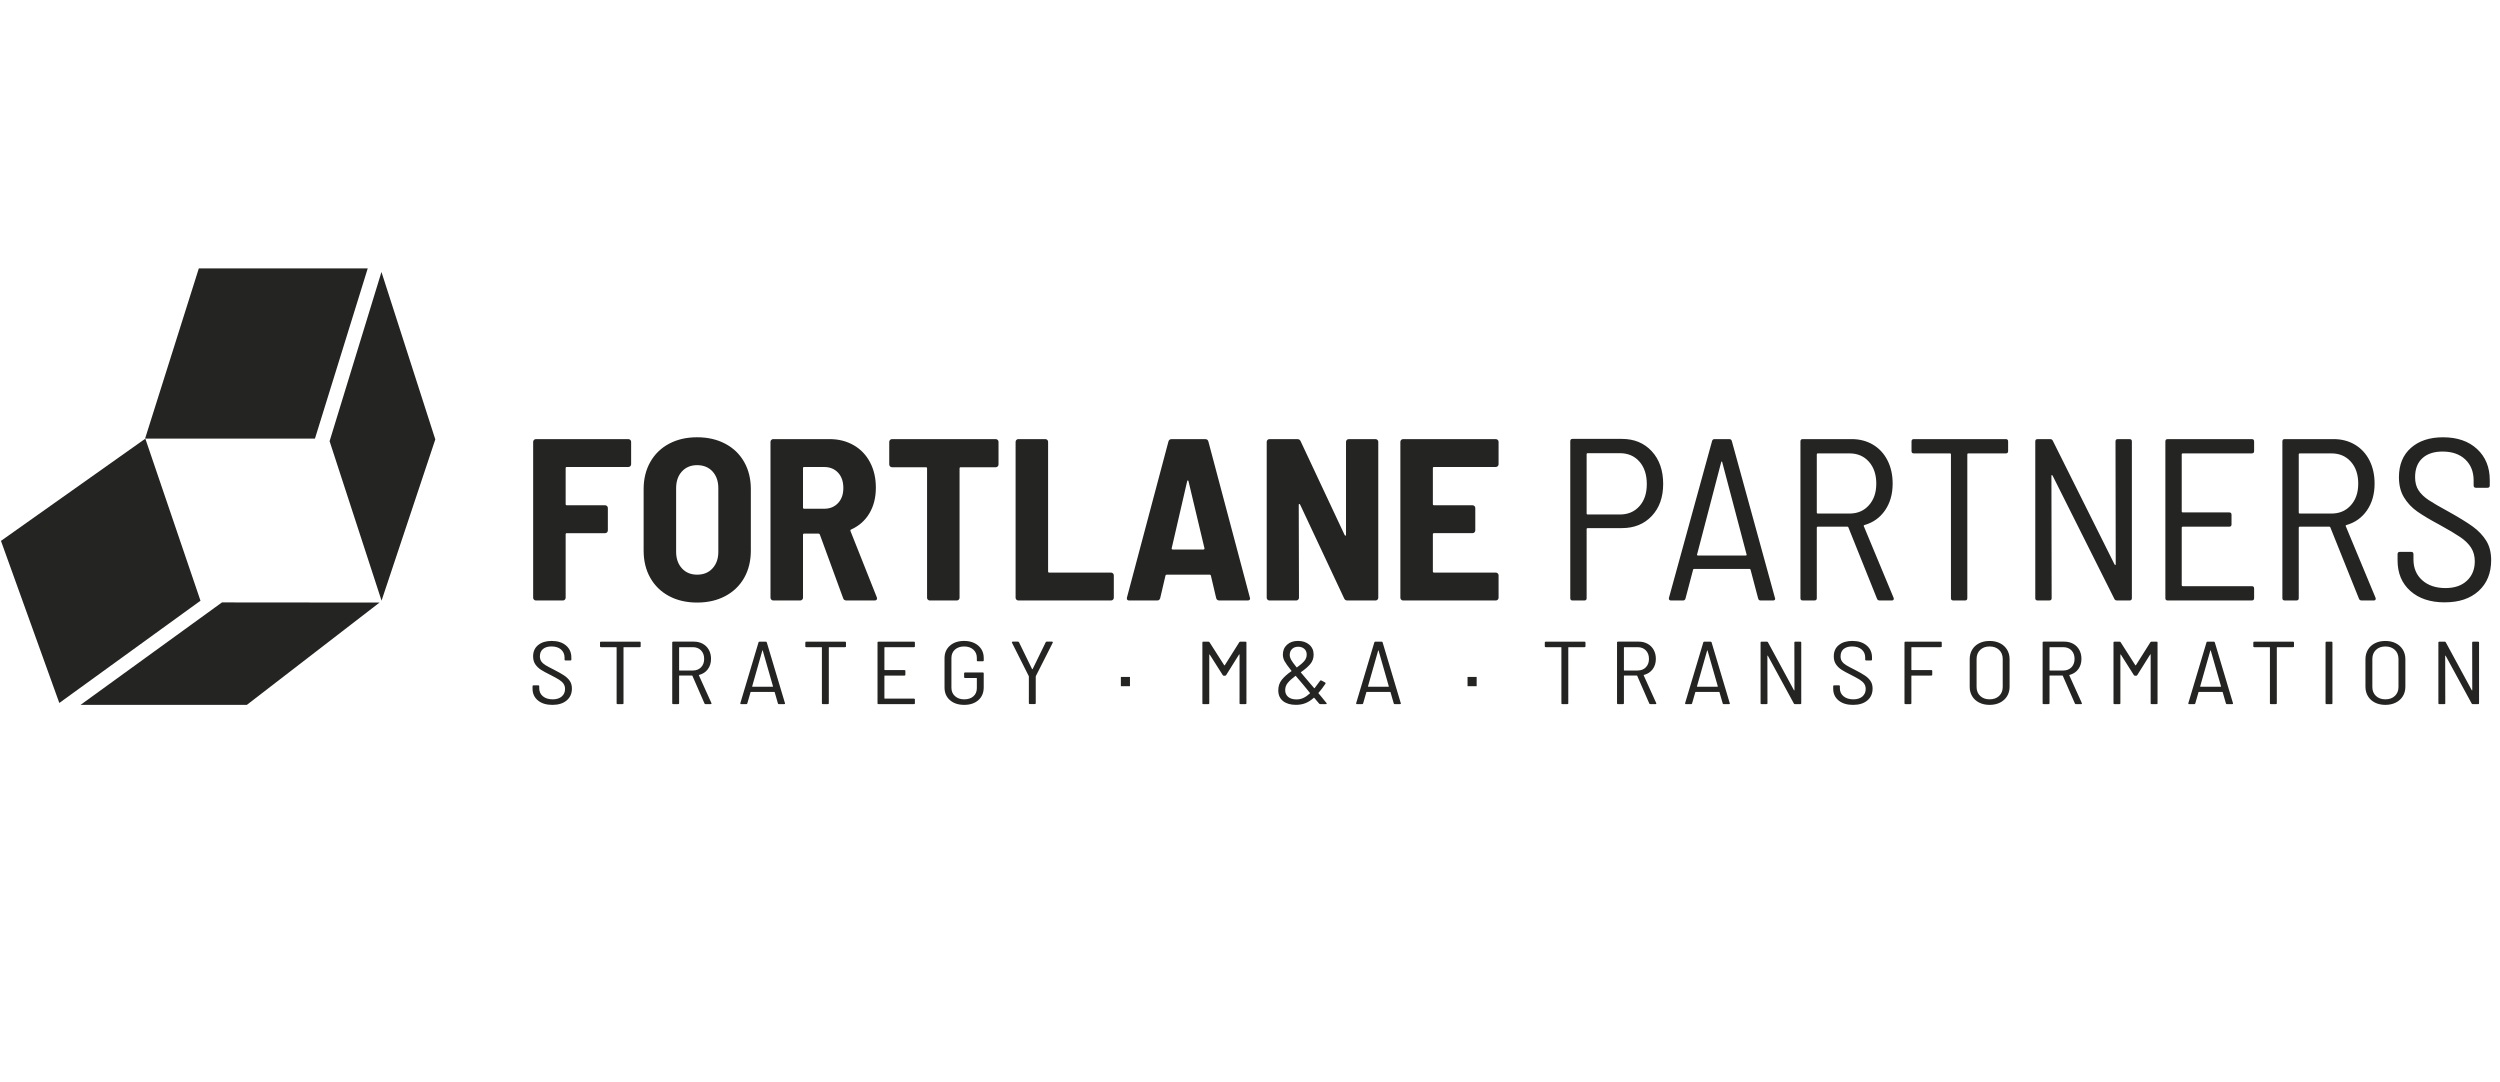 <svg width="164" height="71" viewBox="0 0 164 71" fill="none" xmlns="http://www.w3.org/2000/svg">
<g clip-path="url(#clip0_13782_23361)">
<path d="M41.402 30.455V28.988C41.402 28.937 41.385 28.894 41.349 28.859C41.313 28.825 41.271 28.806 41.221 28.806H35.156C35.106 28.806 35.063 28.823 35.028 28.859C34.992 28.895 34.975 28.937 34.975 28.988V39.211C34.975 39.261 34.992 39.304 35.028 39.339C35.063 39.374 35.106 39.392 35.156 39.392H36.926C36.976 39.392 37.019 39.374 37.054 39.339C37.089 39.304 37.107 39.261 37.107 39.211V35.052C37.107 35.002 37.132 34.976 37.183 34.976H39.694C39.744 34.976 39.787 34.959 39.822 34.923C39.857 34.888 39.875 34.845 39.875 34.795V33.328C39.875 33.277 39.858 33.234 39.822 33.199C39.786 33.164 39.744 33.146 39.694 33.146H37.183C37.133 33.146 37.107 33.121 37.107 33.07V30.711C37.107 30.661 37.132 30.635 37.183 30.635H41.221C41.271 30.635 41.314 30.618 41.349 30.582C41.384 30.547 41.402 30.504 41.402 30.454V30.455ZM45.731 39.528C46.427 39.528 47.041 39.387 47.575 39.105C48.109 38.823 48.523 38.424 48.816 37.91C49.108 37.396 49.255 36.796 49.255 36.111V32.088C49.255 31.412 49.108 30.818 48.816 30.303C48.524 29.788 48.11 29.39 47.575 29.108C47.041 28.826 46.426 28.685 45.731 28.685C45.036 28.685 44.422 28.826 43.893 29.108C43.364 29.39 42.953 29.789 42.661 30.303C42.369 30.817 42.222 31.412 42.222 32.088V36.111C42.222 36.797 42.368 37.397 42.661 37.91C42.953 38.424 43.364 38.823 43.893 39.105C44.422 39.387 45.036 39.528 45.731 39.528ZM45.731 37.698C45.318 37.698 44.984 37.56 44.732 37.282C44.48 37.005 44.354 36.644 44.354 36.2V32.026C44.354 31.572 44.48 31.207 44.732 30.93C44.984 30.654 45.316 30.514 45.731 30.514C46.145 30.514 46.492 30.653 46.744 30.93C46.996 31.208 47.122 31.573 47.122 32.026V36.2C47.122 36.644 46.996 37.004 46.744 37.282C46.492 37.56 46.154 37.698 45.731 37.698ZM55.521 39.392H57.367C57.477 39.392 57.533 39.347 57.533 39.256C57.533 39.225 57.528 39.2 57.517 39.18L55.793 34.84C55.772 34.789 55.788 34.755 55.838 34.734C56.352 34.502 56.75 34.15 57.032 33.675C57.314 33.201 57.456 32.642 57.456 31.997C57.456 31.352 57.33 30.817 57.077 30.333C56.825 29.849 56.467 29.474 56.004 29.206C55.541 28.939 55.011 28.805 54.416 28.805H50.726C50.676 28.805 50.633 28.822 50.598 28.858C50.562 28.894 50.544 28.936 50.544 28.986V39.209C50.544 39.26 50.562 39.303 50.598 39.338C50.633 39.373 50.676 39.391 50.726 39.391H52.495C52.546 39.391 52.589 39.373 52.624 39.338C52.658 39.303 52.677 39.26 52.677 39.209V35.081C52.677 35.031 52.702 35.005 52.753 35.005H53.705C53.735 35.005 53.761 35.025 53.781 35.065L55.309 39.239C55.34 39.34 55.409 39.39 55.521 39.39V39.392ZM52.753 30.636H54.068C54.441 30.636 54.744 30.759 54.976 31.006C55.207 31.253 55.323 31.589 55.323 32.012C55.323 32.435 55.207 32.755 54.976 33.002C54.744 33.25 54.441 33.373 54.068 33.373H52.753C52.703 33.373 52.677 33.347 52.677 33.297V30.711C52.677 30.661 52.702 30.635 52.753 30.635V30.636ZM65.322 28.806H58.516C58.466 28.806 58.423 28.823 58.388 28.859C58.352 28.895 58.334 28.937 58.334 28.988V30.469C58.334 30.519 58.352 30.562 58.388 30.597C58.423 30.633 58.466 30.651 58.516 30.651H60.739C60.789 30.651 60.815 30.676 60.815 30.726V39.211C60.815 39.261 60.832 39.304 60.868 39.339C60.903 39.374 60.946 39.392 60.996 39.392H62.766C62.816 39.392 62.859 39.374 62.894 39.339C62.929 39.304 62.947 39.261 62.947 39.211V30.726C62.947 30.676 62.972 30.651 63.023 30.651H65.322C65.372 30.651 65.415 30.633 65.45 30.597C65.485 30.562 65.503 30.519 65.503 30.469V28.988C65.503 28.937 65.486 28.894 65.45 28.859C65.414 28.825 65.372 28.806 65.322 28.806ZM66.804 39.392H72.884C72.934 39.392 72.977 39.374 73.012 39.339C73.047 39.304 73.066 39.261 73.066 39.211V37.743C73.066 37.693 73.048 37.65 73.012 37.615C72.976 37.58 72.934 37.562 72.884 37.562H68.831C68.781 37.562 68.755 37.537 68.755 37.486V28.986C68.755 28.936 68.738 28.893 68.702 28.858C68.666 28.823 68.624 28.805 68.574 28.805H66.804C66.754 28.805 66.711 28.822 66.676 28.858C66.641 28.894 66.623 28.936 66.623 28.986V39.209C66.623 39.26 66.64 39.303 66.676 39.338C66.711 39.373 66.754 39.391 66.804 39.391V39.392ZM79.994 39.392H81.84C81.951 39.392 82.006 39.347 82.006 39.256L81.99 39.195L79.268 28.957C79.238 28.856 79.168 28.806 79.056 28.806H76.863C76.752 28.806 76.682 28.856 76.651 28.957L73.929 39.195C73.899 39.326 73.949 39.392 74.081 39.392H75.911C76.011 39.392 76.077 39.342 76.108 39.241L76.455 37.759C76.465 37.719 76.49 37.698 76.531 37.698H79.359C79.399 37.698 79.424 37.719 79.434 37.759L79.782 39.241C79.813 39.342 79.882 39.392 79.994 39.392ZM76.864 35.959L77.877 31.573C77.887 31.533 77.902 31.513 77.922 31.513C77.943 31.513 77.957 31.533 77.967 31.573L79.011 35.959C79.021 35.99 79.016 36.013 78.996 36.027C78.975 36.042 78.956 36.05 78.935 36.05H76.939C76.918 36.05 76.899 36.042 76.879 36.027C76.858 36.012 76.853 35.989 76.863 35.959H76.864ZM88.298 28.988V35.082C88.298 35.122 88.288 35.142 88.268 35.142C88.249 35.142 88.228 35.127 88.208 35.097L85.32 28.942C85.279 28.852 85.209 28.806 85.107 28.806H83.277C83.227 28.806 83.184 28.823 83.149 28.859C83.113 28.895 83.096 28.937 83.096 28.988V39.211C83.096 39.261 83.113 39.304 83.149 39.339C83.184 39.374 83.227 39.392 83.277 39.392H85.031C85.082 39.392 85.125 39.374 85.16 39.339C85.194 39.304 85.213 39.261 85.213 39.211L85.198 33.116C85.198 33.076 85.208 33.056 85.227 33.056C85.247 33.056 85.267 33.071 85.288 33.101L88.176 39.256C88.216 39.346 88.287 39.392 88.388 39.392H90.234C90.284 39.392 90.327 39.374 90.362 39.339C90.397 39.304 90.415 39.261 90.415 39.211V28.988C90.415 28.937 90.398 28.894 90.362 28.859C90.326 28.825 90.284 28.806 90.234 28.806H88.479C88.429 28.806 88.386 28.823 88.351 28.859C88.315 28.895 88.298 28.937 88.298 28.988ZM98.307 30.455V28.988C98.307 28.937 98.289 28.894 98.253 28.859C98.217 28.825 98.175 28.806 98.125 28.806H92.045C91.995 28.806 91.952 28.823 91.917 28.859C91.882 28.895 91.864 28.937 91.864 28.988V39.211C91.864 39.261 91.881 39.304 91.917 39.339C91.952 39.374 91.995 39.392 92.045 39.392H98.125C98.175 39.392 98.219 39.374 98.253 39.339C98.288 39.304 98.307 39.261 98.307 39.211V37.743C98.307 37.693 98.289 37.65 98.253 37.615C98.217 37.58 98.175 37.562 98.125 37.562H94.072C94.022 37.562 93.996 37.537 93.996 37.486V35.051C93.996 35.001 94.021 34.975 94.072 34.975H96.597C96.648 34.975 96.691 34.958 96.726 34.922C96.76 34.887 96.779 34.844 96.779 34.794V33.327C96.779 33.276 96.762 33.233 96.726 33.198C96.69 33.163 96.648 33.145 96.597 33.145H94.072C94.022 33.145 93.996 33.12 93.996 33.069V30.71C93.996 30.66 94.021 30.634 94.072 30.634H98.125C98.175 30.634 98.219 30.617 98.253 30.581C98.288 30.546 98.307 30.503 98.307 30.453V30.455ZM106.397 28.791H103.161C103.06 28.791 103.01 28.841 103.01 28.942V39.241C103.01 39.342 103.06 39.392 103.161 39.392H103.932C104.033 39.392 104.083 39.342 104.083 39.241V34.704C104.083 34.664 104.104 34.644 104.144 34.644H106.397C107.204 34.644 107.857 34.379 108.355 33.85C108.855 33.321 109.104 32.618 109.104 31.74C109.104 30.863 108.855 30.14 108.355 29.601C107.857 29.061 107.204 28.792 106.397 28.792V28.791ZM106.261 33.751H104.144C104.104 33.751 104.083 33.73 104.083 33.69V29.789C104.083 29.749 104.104 29.729 104.144 29.729H106.261C106.796 29.729 107.223 29.912 107.546 30.28C107.869 30.648 108.03 31.141 108.03 31.755C108.03 32.369 107.869 32.844 107.546 33.206C107.223 33.569 106.796 33.751 106.261 33.751ZM115.499 39.392H116.301C116.402 39.392 116.453 39.352 116.453 39.271L116.438 39.226L113.61 28.942C113.589 28.852 113.534 28.806 113.443 28.806H112.475C112.385 28.806 112.329 28.851 112.309 28.942L109.481 39.226C109.471 39.276 109.478 39.316 109.504 39.347C109.528 39.378 109.566 39.392 109.616 39.392H110.403C110.494 39.392 110.549 39.347 110.57 39.256L111.069 37.365C111.078 37.334 111.104 37.32 111.144 37.32H114.759C114.799 37.32 114.824 37.335 114.834 37.365L115.333 39.256C115.354 39.346 115.409 39.392 115.499 39.392ZM111.326 36.383L112.914 30.303C112.924 30.282 112.934 30.272 112.944 30.272C112.954 30.272 112.964 30.282 112.974 30.303L114.578 36.383C114.587 36.393 114.585 36.405 114.569 36.421C114.554 36.436 114.537 36.443 114.517 36.443H111.386C111.366 36.443 111.348 36.436 111.334 36.421C111.318 36.405 111.315 36.393 111.326 36.383ZM123.296 39.392H124.097C124.188 39.392 124.234 39.352 124.234 39.271L124.218 39.211L122.267 34.522C122.247 34.491 122.257 34.467 122.298 34.446C122.872 34.285 123.326 33.962 123.659 33.478C123.992 32.994 124.158 32.41 124.158 31.724C124.158 31.149 124.044 30.64 123.817 30.196C123.591 29.752 123.273 29.41 122.865 29.168C122.456 28.926 121.989 28.805 121.465 28.805H118.259C118.159 28.805 118.109 28.855 118.109 28.956V39.239C118.109 39.34 118.159 39.39 118.259 39.39H119.03C119.132 39.39 119.182 39.34 119.182 39.239V34.611C119.182 34.571 119.203 34.551 119.243 34.551H121.194C121.224 34.551 121.244 34.566 121.254 34.596L123.129 39.269C123.159 39.35 123.215 39.39 123.296 39.39V39.392ZM119.243 29.743H121.33C121.854 29.743 122.277 29.925 122.6 30.288C122.922 30.651 123.084 31.129 123.084 31.724C123.084 32.319 122.922 32.782 122.6 33.145C122.277 33.508 121.854 33.689 121.33 33.689H119.243C119.203 33.689 119.182 33.669 119.182 33.629V29.803C119.182 29.763 119.203 29.742 119.243 29.742V29.743ZM131.582 28.806H125.547C125.447 28.806 125.396 28.856 125.396 28.957V29.592C125.396 29.693 125.447 29.743 125.547 29.743H127.922C127.962 29.743 127.982 29.764 127.982 29.804V39.24C127.982 39.341 128.032 39.391 128.134 39.391H128.905C129.005 39.391 129.056 39.341 129.056 39.24V29.804C129.056 29.764 129.076 29.743 129.116 29.743H131.582C131.682 29.743 131.733 29.693 131.733 29.592V28.957C131.733 28.856 131.682 28.806 131.582 28.806ZM138.777 28.957L138.792 37.017C138.792 37.047 138.784 37.063 138.769 37.063C138.755 37.063 138.736 37.052 138.717 37.033L134.664 28.912C134.633 28.841 134.573 28.806 134.482 28.806H133.665C133.565 28.806 133.514 28.856 133.514 28.957V39.24C133.514 39.341 133.565 39.391 133.665 39.391H134.436C134.538 39.391 134.588 39.341 134.588 39.24L134.573 31.21C134.573 31.181 134.581 31.165 134.595 31.165C134.61 31.165 134.628 31.175 134.648 31.195L138.701 39.285C138.731 39.356 138.792 39.391 138.883 39.391H139.699C139.8 39.391 139.851 39.341 139.851 39.24V28.957C139.851 28.856 139.8 28.806 139.699 28.806H138.928C138.827 28.806 138.777 28.856 138.777 28.957ZM147.87 29.592V28.957C147.87 28.856 147.82 28.806 147.719 28.806H142.2C142.098 28.806 142.048 28.856 142.048 28.957V39.24C142.048 39.341 142.098 39.391 142.2 39.391H147.719C147.82 39.391 147.87 39.341 147.87 39.24V38.605C147.87 38.504 147.82 38.453 147.719 38.453H143.182C143.142 38.453 143.121 38.432 143.121 38.392V34.611C143.121 34.571 143.142 34.551 143.182 34.551H146.237C146.338 34.551 146.388 34.5 146.388 34.4V33.764C146.388 33.664 146.338 33.614 146.237 33.614H143.182C143.142 33.614 143.121 33.593 143.121 33.553V29.803C143.121 29.763 143.142 29.742 143.182 29.742H147.719C147.82 29.742 147.87 29.692 147.87 29.591V29.592ZM154.912 39.392H155.713C155.804 39.392 155.849 39.352 155.849 39.271L155.834 39.211L153.884 34.522C153.863 34.491 153.873 34.467 153.913 34.446C154.488 34.285 154.942 33.962 155.275 33.478C155.607 32.994 155.773 32.41 155.773 31.724C155.773 31.149 155.66 30.64 155.434 30.196C155.206 29.752 154.889 29.41 154.48 29.168C154.072 28.926 153.606 28.805 153.082 28.805H149.876C149.774 28.805 149.724 28.855 149.724 28.956V39.239C149.724 39.34 149.774 39.39 149.876 39.39H150.647C150.747 39.39 150.798 39.34 150.798 39.239V34.611C150.798 34.571 150.818 34.551 150.859 34.551H152.809C152.84 34.551 152.859 34.566 152.87 34.596L154.745 39.269C154.776 39.35 154.831 39.39 154.912 39.39V39.392ZM150.859 29.743H152.945C153.469 29.743 153.893 29.925 154.216 30.288C154.539 30.651 154.7 31.129 154.7 31.724C154.7 32.319 154.539 32.782 154.216 33.145C153.893 33.508 153.469 33.689 152.945 33.689H150.859C150.818 33.689 150.798 33.669 150.798 33.629V29.803C150.798 29.763 150.818 29.742 150.859 29.742V29.743ZM160.38 39.513C161.318 39.513 162.059 39.264 162.603 38.764C163.148 38.265 163.42 37.593 163.42 36.746C163.42 36.241 163.311 35.816 163.095 35.468C162.877 35.121 162.585 34.813 162.218 34.545C161.849 34.279 161.323 33.953 160.637 33.571C160.042 33.248 159.601 32.991 159.313 32.8C159.026 32.608 158.807 32.397 158.656 32.164C158.504 31.932 158.43 31.645 158.43 31.302C158.43 30.767 158.587 30.354 158.905 30.061C159.223 29.769 159.664 29.622 160.229 29.622C160.864 29.622 161.363 29.797 161.726 30.144C162.089 30.492 162.27 30.948 162.27 31.513V31.846C162.27 31.946 162.32 31.998 162.422 31.998H163.178C163.278 31.998 163.329 31.948 163.329 31.846V31.498C163.329 30.651 163.052 29.971 162.497 29.457C161.942 28.942 161.197 28.686 160.259 28.686C159.382 28.686 158.681 28.918 158.157 29.381C157.633 29.845 157.37 30.485 157.37 31.302C157.37 31.826 157.481 32.269 157.704 32.632C157.925 32.995 158.215 33.303 158.573 33.555C158.931 33.807 159.422 34.099 160.047 34.433C160.632 34.756 161.081 35.022 161.394 35.234C161.705 35.447 161.942 35.678 162.104 35.931C162.265 36.183 162.346 36.48 162.346 36.823C162.346 37.348 162.175 37.77 161.831 38.093C161.489 38.416 161.02 38.577 160.426 38.577C159.79 38.577 159.281 38.406 158.898 38.063C158.515 37.721 158.323 37.267 158.323 36.702V36.354C158.323 36.254 158.273 36.202 158.172 36.202H157.431C157.33 36.202 157.28 36.253 157.28 36.354V36.762C157.28 37.599 157.559 38.267 158.119 38.767C158.679 39.266 159.432 39.515 160.38 39.515V39.513Z" fill="#242423"/>
<path d="M36.238 46.24C36.632 46.24 36.944 46.143 37.174 45.949C37.403 45.757 37.517 45.495 37.517 45.167C37.517 44.972 37.472 44.807 37.381 44.672C37.29 44.538 37.166 44.418 37.012 44.314C36.857 44.211 36.634 44.084 36.346 43.936C36.096 43.811 35.911 43.711 35.79 43.638C35.669 43.564 35.576 43.482 35.513 43.391C35.449 43.301 35.417 43.19 35.417 43.057C35.417 42.85 35.484 42.69 35.618 42.577C35.752 42.465 35.937 42.407 36.175 42.407C36.443 42.407 36.653 42.475 36.806 42.609C36.958 42.743 37.035 42.921 37.035 43.139V43.268C37.035 43.307 37.057 43.327 37.099 43.327H37.418C37.46 43.327 37.481 43.307 37.481 43.268V43.134C37.481 42.806 37.364 42.542 37.131 42.344C36.897 42.145 36.583 42.045 36.188 42.045C35.819 42.045 35.524 42.135 35.304 42.315C35.083 42.494 34.972 42.742 34.972 43.058C34.972 43.261 35.02 43.433 35.113 43.574C35.206 43.714 35.328 43.833 35.479 43.932C35.63 44.029 35.837 44.143 36.099 44.271C36.345 44.396 36.534 44.5 36.666 44.582C36.797 44.664 36.898 44.754 36.966 44.851C37.033 44.949 37.067 45.065 37.067 45.197C37.067 45.4 36.995 45.564 36.851 45.689C36.706 45.814 36.509 45.877 36.259 45.877C35.992 45.877 35.777 45.81 35.616 45.678C35.455 45.545 35.374 45.369 35.374 45.151V45.017C35.374 44.977 35.353 44.958 35.311 44.958H34.999C34.957 44.958 34.935 44.977 34.935 45.017V45.174C34.935 45.498 35.053 45.757 35.289 45.95C35.525 46.144 35.842 46.241 36.241 46.241L36.238 46.24ZM41.965 42.092H39.424C39.382 42.092 39.361 42.112 39.361 42.151V42.397C39.361 42.436 39.382 42.455 39.424 42.455H40.424C40.44 42.455 40.45 42.464 40.45 42.479V46.134C40.45 46.173 40.471 46.192 40.513 46.192H40.838C40.88 46.192 40.902 46.173 40.902 46.134V42.479C40.902 42.464 40.91 42.455 40.927 42.455H41.965C42.007 42.455 42.028 42.436 42.028 42.397V42.151C42.028 42.112 42.007 42.092 41.965 42.092ZM46.281 46.192H46.618C46.657 46.192 46.676 46.177 46.676 46.145L46.67 46.122L45.849 44.306C45.84 44.295 45.844 44.284 45.861 44.276C46.103 44.214 46.294 44.089 46.434 43.901C46.574 43.713 46.644 43.487 46.644 43.221C46.644 42.999 46.596 42.802 46.501 42.63C46.405 42.457 46.271 42.325 46.1 42.231C45.928 42.138 45.732 42.09 45.511 42.09H44.162C44.12 42.09 44.098 42.11 44.098 42.149V46.132C44.098 46.171 44.12 46.19 44.162 46.19H44.487C44.529 46.19 44.55 46.171 44.55 46.132V44.34C44.55 44.324 44.559 44.316 44.576 44.316H45.397C45.41 44.316 45.419 44.322 45.423 44.334L46.212 46.143C46.225 46.174 46.248 46.19 46.282 46.19L46.281 46.192ZM44.575 42.455H45.454C45.674 42.455 45.853 42.526 45.989 42.666C46.124 42.807 46.193 42.993 46.193 43.223C46.193 43.454 46.125 43.633 45.989 43.774C45.853 43.914 45.675 43.985 45.454 43.985H44.575C44.558 43.985 44.55 43.977 44.55 43.961V42.48C44.55 42.465 44.558 42.456 44.575 42.456V42.455ZM51.099 46.192H51.436C51.478 46.192 51.5 46.177 51.5 46.145L51.494 46.128L50.303 42.145C50.295 42.11 50.272 42.092 50.234 42.092H49.827C49.789 42.092 49.765 42.11 49.757 42.145L48.566 46.128C48.562 46.147 48.566 46.163 48.576 46.175C48.586 46.186 48.602 46.192 48.624 46.192H48.955C48.993 46.192 49.017 46.175 49.025 46.14L49.235 45.408C49.239 45.397 49.25 45.391 49.267 45.391H50.788C50.806 45.391 50.816 45.397 50.82 45.408L51.03 46.14C51.038 46.175 51.062 46.192 51.1 46.192H51.099ZM49.342 45.027L50.01 42.672C50.014 42.663 50.018 42.66 50.022 42.66C50.026 42.66 50.031 42.664 50.035 42.672L50.709 45.027C50.709 45.027 50.712 45.036 50.706 45.041C50.7 45.047 50.692 45.05 50.684 45.05H49.366C49.358 45.05 49.351 45.047 49.344 45.041C49.337 45.035 49.337 45.031 49.341 45.027H49.342ZM55.433 42.092H52.892C52.849 42.092 52.829 42.112 52.829 42.151V42.397C52.829 42.436 52.85 42.455 52.892 42.455H53.892C53.909 42.455 53.917 42.464 53.917 42.479V46.134C53.917 46.173 53.939 46.192 53.981 46.192H54.306C54.348 46.192 54.37 46.173 54.37 46.134V42.479C54.37 42.464 54.378 42.455 54.395 42.455H55.433C55.475 42.455 55.496 42.436 55.496 42.397V42.151C55.496 42.112 55.475 42.092 55.433 42.092ZM60.017 42.397V42.151C60.017 42.112 59.995 42.092 59.953 42.092H57.629C57.587 42.092 57.565 42.112 57.565 42.151V46.134C57.565 46.173 57.587 46.192 57.629 46.192H59.953C59.995 46.192 60.017 46.173 60.017 46.134V45.888C60.017 45.849 59.995 45.83 59.953 45.83H58.043C58.026 45.83 58.017 45.821 58.017 45.806V44.342C58.017 44.326 58.026 44.318 58.043 44.318H59.329C59.371 44.318 59.392 44.299 59.392 44.26V44.014C59.392 43.975 59.371 43.955 59.329 43.955H58.043C58.026 43.955 58.017 43.947 58.017 43.932V42.479C58.017 42.464 58.026 42.455 58.043 42.455H59.953C59.995 42.455 60.017 42.436 60.017 42.397ZM63.245 46.24C63.636 46.24 63.948 46.136 64.181 45.929C64.415 45.722 64.532 45.441 64.532 45.085V44.172C64.532 44.133 64.51 44.113 64.469 44.113H63.31C63.268 44.113 63.246 44.133 63.246 44.172V44.418C63.246 44.457 63.268 44.476 63.31 44.476H64.055C64.072 44.476 64.081 44.484 64.081 44.5V45.139C64.081 45.365 64.006 45.544 63.855 45.678C63.705 45.81 63.504 45.877 63.254 45.877C63.003 45.877 62.8 45.806 62.646 45.665C62.491 45.525 62.413 45.342 62.413 45.115V43.17C62.413 42.939 62.49 42.755 62.642 42.616C62.795 42.478 62.997 42.408 63.247 42.408C63.498 42.408 63.7 42.478 63.852 42.616C64.005 42.755 64.081 42.935 64.081 43.159V43.323C64.081 43.362 64.103 43.381 64.144 43.381H64.469C64.512 43.381 64.533 43.362 64.533 43.323V43.159C64.533 42.94 64.479 42.746 64.371 42.578C64.262 42.41 64.112 42.28 63.919 42.186C63.725 42.092 63.502 42.045 63.247 42.045C62.861 42.045 62.55 42.149 62.314 42.356C62.079 42.563 61.961 42.838 61.961 43.181V45.103C61.961 45.446 62.079 45.722 62.314 45.928C62.55 46.135 62.861 46.239 63.247 46.239L63.245 46.24ZM67.557 46.186H67.882C67.924 46.186 67.945 46.167 67.945 46.128V44.383C67.945 44.367 67.947 44.357 67.951 44.353L69.06 42.162C69.068 42.143 69.067 42.126 69.057 42.112C69.046 42.099 69.03 42.091 69.008 42.091H68.665C68.631 42.091 68.608 42.107 68.595 42.139L67.742 43.89C67.738 43.898 67.732 43.901 67.723 43.901C67.713 43.901 67.707 43.897 67.703 43.89L66.85 42.139C66.838 42.108 66.814 42.091 66.781 42.091H66.437C66.399 42.091 66.38 42.107 66.38 42.139L66.386 42.162L67.487 44.353C67.487 44.353 67.493 44.366 67.493 44.383V46.128C67.493 46.167 67.515 46.186 67.557 46.186ZM74.126 44.406H73.529V45.014H74.126V44.406ZM81.295 42.133L80.347 43.639C80.347 43.639 80.337 43.645 80.327 43.645C80.318 43.645 80.312 43.643 80.308 43.639L79.346 42.133C79.325 42.106 79.299 42.092 79.27 42.092H78.939C78.897 42.092 78.876 42.112 78.876 42.151V46.134C78.876 46.173 78.897 46.192 78.939 46.192H79.264C79.306 46.192 79.328 46.173 79.328 46.134V42.954C79.328 42.942 79.332 42.934 79.34 42.93C79.348 42.926 79.354 42.93 79.359 42.941L80.213 44.288C80.234 44.316 80.26 44.33 80.288 44.33H80.358C80.388 44.33 80.413 44.316 80.435 44.288L81.282 42.935C81.286 42.924 81.292 42.92 81.301 42.924C81.31 42.928 81.314 42.935 81.314 42.947V46.134C81.314 46.173 81.335 46.192 81.377 46.192H81.702C81.744 46.192 81.766 46.173 81.766 46.134V42.151C81.766 42.112 81.744 42.092 81.702 42.092H81.371C81.341 42.092 81.316 42.106 81.294 42.133H81.295ZM87.02 46.122C86.969 46.059 86.836 45.895 86.62 45.63L86.499 45.489C86.486 45.478 86.483 45.465 86.492 45.454C86.645 45.279 86.798 45.078 86.951 44.851C86.967 44.816 86.959 44.789 86.925 44.769L86.683 44.64C86.649 44.621 86.621 44.627 86.6 44.658C86.465 44.849 86.346 45.009 86.243 45.137C86.231 45.153 86.218 45.153 86.205 45.137L85.894 44.775L85.645 44.481C85.475 44.282 85.374 44.161 85.34 44.118C85.332 44.103 85.334 44.093 85.346 44.089C85.61 43.909 85.813 43.732 85.957 43.559C86.102 43.385 86.174 43.179 86.174 42.94C86.174 42.671 86.078 42.454 85.887 42.29C85.697 42.126 85.451 42.044 85.149 42.044C84.848 42.044 84.612 42.127 84.43 42.293C84.247 42.459 84.156 42.675 84.156 42.94C84.156 43.085 84.191 43.224 84.26 43.359C84.33 43.493 84.482 43.707 84.716 44C84.729 44.012 84.729 44.022 84.716 44.03C84.444 44.218 84.233 44.407 84.082 44.598C83.931 44.79 83.855 45.017 83.855 45.283C83.855 45.592 83.961 45.827 84.17 45.992C84.38 46.156 84.661 46.238 85.014 46.238C85.238 46.238 85.445 46.202 85.631 46.129C85.818 46.057 86 45.94 86.179 45.78C86.183 45.776 86.189 45.773 86.198 45.771C86.206 45.769 86.213 45.772 86.218 45.78L86.535 46.156C86.557 46.179 86.585 46.19 86.618 46.19H86.981C87.015 46.19 87.033 46.179 87.033 46.156C87.033 46.14 87.029 46.128 87.02 46.121V46.122ZM85.16 42.426C85.326 42.426 85.461 42.473 85.564 42.566C85.668 42.659 85.72 42.784 85.72 42.941C85.72 43.098 85.667 43.239 85.561 43.363C85.455 43.488 85.298 43.624 85.091 43.773C85.079 43.785 85.065 43.785 85.053 43.773C84.866 43.539 84.745 43.371 84.69 43.269C84.635 43.168 84.607 43.066 84.607 42.965C84.607 42.801 84.658 42.671 84.76 42.572C84.861 42.475 84.995 42.426 85.16 42.426ZM85.047 45.882C84.817 45.882 84.637 45.827 84.505 45.718C84.374 45.608 84.308 45.46 84.308 45.273C84.308 45.085 84.366 44.933 84.481 44.793C84.596 44.653 84.761 44.502 84.977 44.342C84.993 44.334 85.005 44.336 85.009 44.348L85.187 44.559C85.225 44.606 85.274 44.664 85.334 44.731C85.393 44.8 85.463 44.883 85.544 44.981C85.586 45.035 85.62 45.076 85.645 45.104L85.931 45.455C85.94 45.467 85.938 45.479 85.925 45.49C85.781 45.623 85.639 45.722 85.499 45.786C85.358 45.851 85.208 45.883 85.047 45.883V45.882ZM91.497 46.192H91.834C91.876 46.192 91.898 46.177 91.898 46.145L91.891 46.128L90.701 42.145C90.693 42.11 90.669 42.092 90.631 42.092H90.224C90.186 42.092 90.163 42.11 90.155 42.145L88.964 46.128C88.96 46.147 88.963 46.163 88.974 46.175C88.984 46.186 89 46.192 89.022 46.192H89.353C89.391 46.192 89.414 46.175 89.423 46.14L89.633 45.408C89.637 45.397 89.647 45.391 89.665 45.391H91.186C91.202 45.391 91.214 45.397 91.218 45.408L91.428 46.14C91.436 46.175 91.46 46.192 91.498 46.192H91.497ZM89.739 45.027L90.408 42.672C90.412 42.663 90.416 42.66 90.42 42.66C90.424 42.66 90.428 42.664 90.433 42.672L91.107 45.027C91.107 45.027 91.11 45.036 91.104 45.041C91.098 45.047 91.091 45.05 91.082 45.05H89.764C89.756 45.05 89.748 45.047 89.741 45.041C89.735 45.035 89.734 45.031 89.738 45.027H89.739ZM96.869 44.406H96.271V45.014H96.869V44.406ZM103.943 42.092H101.403C101.361 42.092 101.339 42.112 101.339 42.151V42.397C101.339 42.436 101.361 42.455 101.403 42.455H102.403C102.42 42.455 102.428 42.464 102.428 42.479V46.134C102.428 46.173 102.45 46.192 102.492 46.192H102.817C102.859 46.192 102.88 46.173 102.88 46.134V42.479C102.88 42.464 102.888 42.455 102.906 42.455H103.943C103.986 42.455 104.007 42.436 104.007 42.397V42.151C104.007 42.112 103.986 42.092 103.943 42.092ZM108.261 46.192H108.598C108.636 46.192 108.656 46.177 108.656 46.145L108.648 46.122L107.827 44.306C107.819 44.295 107.823 44.284 107.841 44.276C108.083 44.214 108.273 44.089 108.414 43.901C108.553 43.713 108.624 43.487 108.624 43.221C108.624 42.999 108.576 42.802 108.48 42.63C108.385 42.457 108.251 42.325 108.079 42.231C107.907 42.138 107.71 42.09 107.49 42.09H106.141C106.098 42.09 106.077 42.11 106.077 42.149V46.132C106.077 46.171 106.098 46.19 106.141 46.19H106.465C106.508 46.19 106.529 46.171 106.529 46.132V44.34C106.529 44.324 106.537 44.316 106.554 44.316H107.375C107.388 44.316 107.397 44.322 107.401 44.334L108.19 46.143C108.203 46.174 108.226 46.19 108.261 46.19V46.192ZM106.554 42.455H107.432C107.654 42.455 107.831 42.526 107.968 42.666C108.103 42.807 108.172 42.993 108.172 43.223C108.172 43.454 108.103 43.633 107.968 43.774C107.831 43.914 107.654 43.985 107.432 43.985H106.554C106.537 43.985 106.529 43.977 106.529 43.961V42.48C106.529 42.465 106.537 42.456 106.554 42.456V42.455ZM113.078 46.192H113.415C113.457 46.192 113.479 46.177 113.479 46.145L113.472 46.128L112.282 42.145C112.273 42.11 112.25 42.092 112.211 42.092H111.804C111.766 42.092 111.743 42.11 111.735 42.145L110.543 46.128C110.539 46.147 110.543 46.163 110.553 46.175C110.564 46.186 110.58 46.192 110.601 46.192H110.932C110.97 46.192 110.993 46.175 111.002 46.14L111.212 45.408C111.217 45.397 111.227 45.391 111.244 45.391H112.766C112.782 45.391 112.794 45.397 112.798 45.408L113.008 46.14C113.016 46.175 113.04 46.192 113.078 46.192ZM111.32 45.027L111.989 42.672C111.993 42.663 111.997 42.66 112.001 42.66C112.006 42.66 112.01 42.664 112.014 42.672L112.689 45.027C112.689 45.027 112.692 45.036 112.686 45.041C112.68 45.047 112.673 45.05 112.663 45.05H111.346C111.338 45.05 111.33 45.047 111.323 45.041C111.317 45.035 111.316 45.031 111.32 45.027ZM117.71 42.151L117.716 45.273C117.716 45.284 117.713 45.29 117.707 45.29C117.701 45.29 117.693 45.286 117.684 45.279L115.978 42.133C115.966 42.106 115.94 42.092 115.902 42.092H115.558C115.516 42.092 115.494 42.112 115.494 42.151V46.134C115.494 46.173 115.516 46.192 115.558 46.192H115.883C115.925 46.192 115.946 46.173 115.946 46.134L115.94 43.023C115.94 43.011 115.943 43.006 115.949 43.006C115.956 43.006 115.964 43.01 115.972 43.018L117.678 46.151C117.691 46.179 117.716 46.192 117.755 46.192H118.098C118.14 46.192 118.162 46.173 118.162 46.134V42.151C118.162 42.112 118.14 42.092 118.098 42.092H117.773C117.731 42.092 117.71 42.112 117.71 42.151ZM121.563 46.24C121.958 46.24 122.269 46.143 122.498 45.949C122.727 45.757 122.842 45.495 122.842 45.167C122.842 44.972 122.796 44.807 122.705 44.672C122.614 44.537 122.491 44.418 122.336 44.314C122.181 44.211 121.96 44.084 121.67 43.936C121.42 43.811 121.235 43.711 121.114 43.638C120.993 43.564 120.9 43.482 120.837 43.391C120.773 43.301 120.742 43.19 120.742 43.057C120.742 42.85 120.808 42.69 120.941 42.577C121.076 42.465 121.261 42.407 121.499 42.407C121.766 42.407 121.976 42.475 122.129 42.609C122.282 42.743 122.358 42.921 122.358 43.139V43.268C122.358 43.307 122.38 43.327 122.422 43.327H122.74C122.783 43.327 122.804 43.307 122.804 43.268V43.134C122.804 42.806 122.688 42.542 122.454 42.344C122.22 42.145 121.906 42.045 121.512 42.045C121.142 42.045 120.847 42.135 120.627 42.315C120.405 42.494 120.296 42.742 120.296 43.058C120.296 43.261 120.342 43.433 120.436 43.574C120.529 43.714 120.651 43.833 120.802 43.932C120.952 44.029 121.159 44.143 121.422 44.271C121.668 44.396 121.857 44.5 121.989 44.582C122.121 44.664 122.22 44.754 122.289 44.851C122.356 44.949 122.39 45.065 122.39 45.197C122.39 45.4 122.317 45.564 122.174 45.689C122.029 45.814 121.831 45.877 121.581 45.877C121.314 45.877 121.099 45.81 120.938 45.678C120.777 45.545 120.696 45.369 120.696 45.151V45.017C120.696 44.977 120.675 44.958 120.633 44.958H120.321C120.278 44.958 120.258 44.977 120.258 45.017V45.174C120.258 45.498 120.376 45.757 120.61 45.95C120.846 46.143 121.163 46.241 121.563 46.241V46.24ZM127.378 42.397V42.151C127.378 42.112 127.358 42.092 127.315 42.092H124.997C124.954 42.092 124.934 42.112 124.934 42.151V46.134C124.934 46.173 124.954 46.192 124.997 46.192H125.322C125.364 46.192 125.386 46.173 125.386 46.134V44.342C125.386 44.326 125.394 44.318 125.411 44.318H126.691C126.733 44.318 126.755 44.299 126.755 44.26V44.014C126.755 43.975 126.733 43.955 126.691 43.955H125.411C125.394 43.955 125.386 43.947 125.386 43.932V42.479C125.386 42.464 125.394 42.455 125.411 42.455H127.315C127.358 42.455 127.378 42.436 127.378 42.397ZM130.518 46.24C130.777 46.24 131.005 46.189 131.202 46.09C131.399 45.99 131.553 45.851 131.664 45.672C131.774 45.492 131.829 45.285 131.829 45.051V43.242C131.829 43.007 131.774 42.8 131.664 42.618C131.553 42.437 131.399 42.296 131.202 42.197C131.005 42.097 130.777 42.047 130.518 42.047C130.258 42.047 130.03 42.097 129.834 42.197C129.636 42.296 129.483 42.437 129.375 42.618C129.267 42.8 129.212 43.008 129.212 43.242V45.051C129.212 45.286 129.267 45.492 129.375 45.672C129.483 45.851 129.636 45.99 129.834 46.09C130.03 46.189 130.259 46.24 130.518 46.24ZM130.518 45.876C130.263 45.876 130.057 45.802 129.9 45.653C129.743 45.505 129.664 45.31 129.664 45.068V43.228C129.664 42.982 129.743 42.784 129.9 42.634C130.057 42.483 130.263 42.408 130.518 42.408C130.772 42.408 130.985 42.483 131.142 42.634C131.299 42.784 131.378 42.982 131.378 43.228V45.068C131.378 45.31 131.299 45.505 131.142 45.653C130.985 45.802 130.777 45.876 130.518 45.876ZM136.18 46.192H136.517C136.556 46.192 136.575 46.177 136.575 46.145L136.569 46.122L135.747 44.306C135.739 44.295 135.743 44.284 135.76 44.276C136.002 44.214 136.193 44.089 136.333 43.901C136.473 43.713 136.543 43.487 136.543 43.221C136.543 42.999 136.496 42.802 136.399 42.63C136.304 42.457 136.171 42.325 135.999 42.231C135.827 42.138 135.631 42.09 135.41 42.09H134.06C134.018 42.09 133.996 42.11 133.996 42.149V46.132C133.996 46.171 134.018 46.19 134.06 46.19H134.385C134.427 46.19 134.448 46.171 134.448 46.132V44.34C134.448 44.324 134.457 44.316 134.474 44.316H135.295C135.308 44.316 135.317 44.322 135.321 44.334L136.11 46.143C136.123 46.174 136.146 46.19 136.18 46.19V46.192ZM134.474 42.455H135.353C135.573 42.455 135.752 42.526 135.888 42.666C136.023 42.807 136.091 42.993 136.091 43.223C136.091 43.454 136.023 43.633 135.888 43.774C135.752 43.914 135.573 43.985 135.353 43.985H134.474C134.457 43.985 134.448 43.977 134.448 43.961V42.48C134.448 42.465 134.457 42.456 134.474 42.456V42.455ZM141.064 42.133L140.115 43.639C140.115 43.639 140.105 43.645 140.097 43.645C140.087 43.645 140.081 43.643 140.077 43.639L139.116 42.133C139.095 42.106 139.069 42.092 139.04 42.092H138.708C138.666 42.092 138.645 42.112 138.645 42.151V46.134C138.645 46.173 138.666 46.192 138.708 46.192H139.033C139.075 46.192 139.097 46.173 139.097 46.134V42.954C139.097 42.942 139.101 42.934 139.109 42.93C139.119 42.926 139.125 42.93 139.129 42.941L139.982 44.288C140.003 44.316 140.029 44.33 140.059 44.33H140.128C140.158 44.33 140.184 44.316 140.204 44.288L141.051 42.935C141.055 42.924 141.062 42.92 141.071 42.924C141.079 42.928 141.083 42.935 141.083 42.947V46.134C141.083 46.173 141.104 46.192 141.146 46.192H141.471C141.514 46.192 141.535 46.173 141.535 46.134V42.151C141.535 42.112 141.514 42.092 141.471 42.092H141.14C141.111 42.092 141.085 42.106 141.064 42.133ZM146.088 46.192H146.426C146.468 46.192 146.489 46.177 146.489 46.145L146.483 46.128L145.293 42.145C145.283 42.11 145.261 42.092 145.222 42.092H144.815C144.777 42.092 144.753 42.11 144.745 42.145L143.554 46.128C143.55 46.147 143.554 46.163 143.564 46.175C143.574 46.186 143.59 46.192 143.611 46.192H143.942C143.98 46.192 144.004 46.175 144.012 46.14L144.222 45.408C144.226 45.397 144.238 45.391 144.254 45.391H145.777C145.793 45.391 145.803 45.397 145.808 45.408L146.019 46.14C146.027 46.175 146.05 46.192 146.088 46.192ZM144.331 45.027L144.999 42.672C145.004 42.663 145.008 42.66 145.012 42.66C145.016 42.66 145.021 42.664 145.025 42.672L145.7 45.027C145.7 45.027 145.703 45.036 145.697 45.041C145.69 45.047 145.682 45.05 145.674 45.05H144.357C144.347 45.05 144.34 45.047 144.334 45.041C144.328 45.035 144.327 45.031 144.331 45.027ZM150.422 42.092H147.881C147.839 42.092 147.818 42.112 147.818 42.151V42.397C147.818 42.436 147.839 42.455 147.881 42.455H148.881C148.899 42.455 148.907 42.464 148.907 42.479V46.134C148.907 46.173 148.928 46.192 148.97 46.192H149.295C149.337 46.192 149.359 46.173 149.359 46.134V42.479C149.359 42.464 149.367 42.455 149.385 42.455H150.422C150.464 42.455 150.486 42.436 150.486 42.397V42.151C150.486 42.112 150.464 42.092 150.422 42.092ZM152.619 46.192H152.943C152.986 46.192 153.008 46.173 153.008 46.134V42.151C153.008 42.112 152.986 42.092 152.943 42.092H152.619C152.576 42.092 152.556 42.112 152.556 42.151V46.134C152.556 46.173 152.576 46.192 152.619 46.192ZM156.479 46.24C156.739 46.24 156.966 46.189 157.164 46.09C157.361 45.99 157.515 45.851 157.626 45.672C157.736 45.492 157.792 45.285 157.792 45.051V43.242C157.792 43.007 157.736 42.8 157.626 42.618C157.515 42.437 157.361 42.296 157.164 42.197C156.966 42.097 156.739 42.047 156.479 42.047C156.22 42.047 155.992 42.097 155.796 42.197C155.598 42.296 155.445 42.437 155.337 42.618C155.229 42.8 155.174 43.008 155.174 43.242V45.051C155.174 45.286 155.229 45.492 155.337 45.672C155.445 45.851 155.598 45.99 155.796 46.09C155.992 46.189 156.221 46.24 156.479 46.24ZM156.479 45.876C156.225 45.876 156.019 45.802 155.862 45.653C155.705 45.505 155.626 45.31 155.626 45.068V43.228C155.626 42.982 155.705 42.784 155.862 42.634C156.019 42.483 156.225 42.408 156.479 42.408C156.734 42.408 156.947 42.483 157.104 42.634C157.261 42.784 157.34 42.982 157.34 43.228V45.068C157.34 45.31 157.261 45.505 157.104 45.653C156.947 45.802 156.739 45.876 156.479 45.876ZM162.174 42.151L162.181 45.273C162.181 45.284 162.177 45.29 162.171 45.29C162.165 45.29 162.157 45.286 162.148 45.279L160.442 42.133C160.43 42.106 160.404 42.092 160.366 42.092H160.022C159.98 42.092 159.958 42.112 159.958 42.151V46.134C159.958 46.173 159.98 46.192 160.022 46.192H160.347C160.389 46.192 160.41 46.173 160.41 46.134L160.404 43.023C160.404 43.011 160.407 43.006 160.413 43.006C160.421 43.006 160.428 43.01 160.436 43.018L162.142 46.151C162.155 46.179 162.181 46.192 162.219 46.192H162.562C162.604 46.192 162.626 46.173 162.626 46.134V42.151C162.626 42.112 162.604 42.092 162.562 42.092H162.237C162.195 42.092 162.174 42.112 162.174 42.151Z" fill="#242423"/>
<path d="M13.043 17.606L9.517 28.772H20.661L24.124 17.606H13.043Z" fill="#242423"/>
<path d="M0.063 35.482L9.534 28.776L13.152 39.407L3.891 46.115L0.063 35.482Z" fill="#242423"/>
<path d="M25.024 17.842L21.621 28.942L25.03 39.404L28.556 28.825L25.024 17.842Z" fill="#242423"/>
<path d="M5.284 46.24L14.56 39.519L24.898 39.528L16.193 46.24H5.284Z" fill="#242423"/>
</g>
<defs>
<clipPath id="clip0_13782_23361">
<rect width="163.355" height="28.634" fill="white" transform="translate(0.063 17.606)"/>
</clipPath>
</defs>
</svg>
